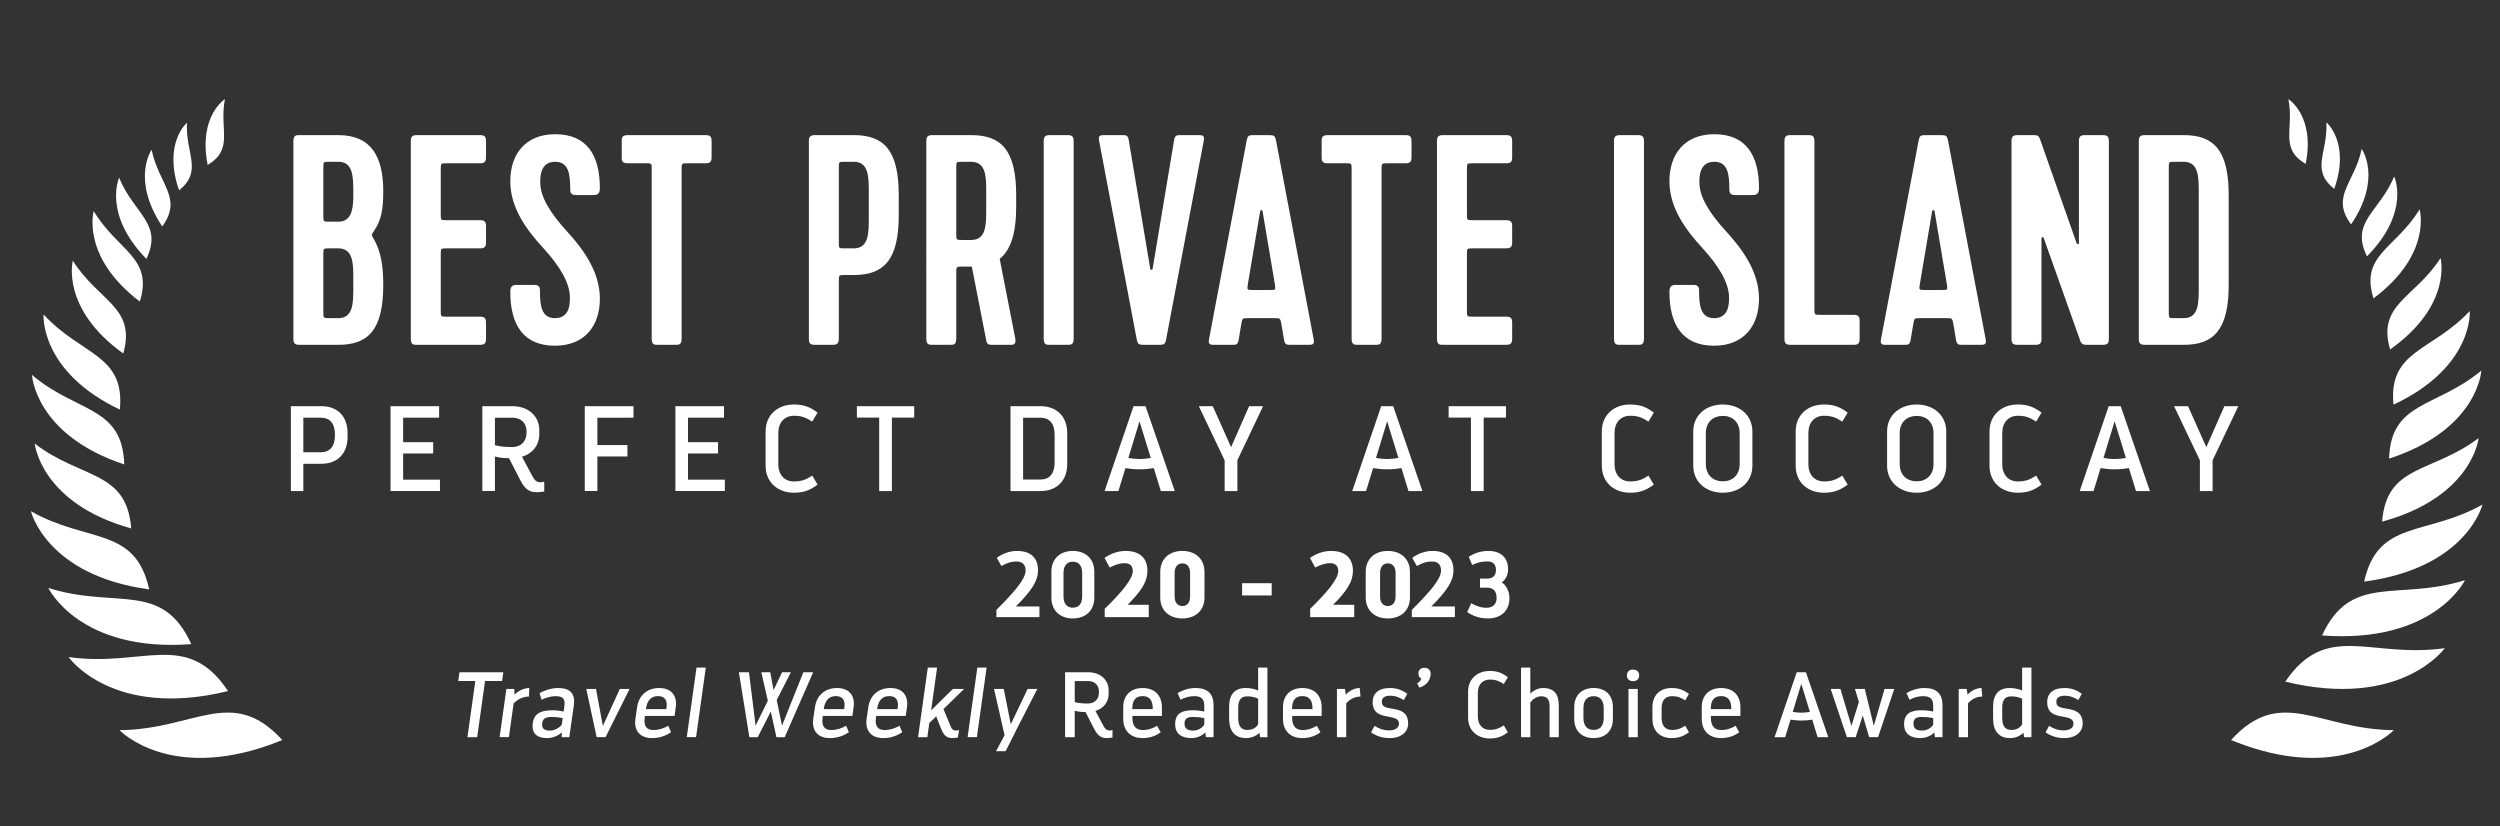 <?xml version="1.0" encoding="UTF-8"?>
<!-- Generator: Adobe Illustrator 28.1.0, SVG Export Plug-In . SVG Version: 6.00 Build 0)  -->
<svg xmlns="http://www.w3.org/2000/svg" xmlns:xlink="http://www.w3.org/1999/xlink" version="1.1" id="Layer_1" x="0px" y="0px" width="397.807px" height="131.498px" viewBox="0 0 397.807 131.498" xml:space="preserve">
<rect x="0" y="0" width="397.807" height="131.498" fill="#333333" stroke="none"/>
<g>
	<path fill="#FFFFFF" d="M44.918,117.756c-7.986-8.754-13.955-1.65-25.906-1.574C19.012,116.182,27.331,124.972,44.918,117.756   L44.918,117.756z"></path>
	<g>
		<path fill="#FFFFFF" d="M36.292,109.966c-6.591-9.847-13.553-3.712-25.382-5.418C10.91,104.548,17.825,114.479,36.292,109.966    L36.292,109.966z"></path>
		<path fill="#FFFFFF" d="M30.435,102.495c-4.606-10.16-12.015-5.534-22.739-8.939C7.697,93.556,12.59,103.844,30.435,102.495    L30.435,102.495z"></path>
		<path fill="#FFFFFF" d="M23.739,93.786c-2.208-10.062-9.79-7.308-18.821-12.445C4.918,81.341,7.361,91.574,23.739,93.786    L23.739,93.786z"></path>
		<path fill="#FFFFFF" d="M20.882,84.09c-0.736-9.307-7.884-7.774-15.356-13.505C5.526,70.585,6.451,80.076,20.882,84.09    L20.882,84.09z"></path>
		<path fill="#FFFFFF" d="M19.769,73.901c-0.28-9.332-7.495-8.149-14.679-14.238C5.09,59.663,5.551,69.187,19.769,73.901    L19.769,73.901z"></path>
		<path fill="#FFFFFF" d="M19.072,65.179c0.84-8.822-6.095-8.561-12.14-15.144C6.932,50.034,6.24,59.058,19.072,65.179    L19.072,65.179z"></path>
		<path fill="#FFFFFF" d="M19.617,56.255c2.067-7.393-3.886-8.233-8.032-14.773C11.584,41.482,9.612,49.071,19.617,56.255    L19.617,56.255z"></path>
		<path fill="#FFFFFF" d="M22.252,47.988c2.174-7.048-3.521-8.007-7.336-14.394C14.916,33.594,12.828,40.831,22.252,47.988    L22.252,47.988z"></path>
		<path fill="#FFFFFF" d="M23.294,41.194c2.685-5.609-1.947-7.112-4.338-12.91C18.956,28.284,16.32,34.061,23.294,41.194    L23.294,41.194z"></path>
		<path fill="#FFFFFF" d="M25.814,36.024c3.324-4.53-0.536-6.641-1.687-12.19C24.127,23.834,20.818,28.521,25.814,36.024    L25.814,36.024z"></path>
		<path fill="#FFFFFF" d="M28.497,30.289c3.831-3.127,1.008-5.777,1.25-10.759C29.746,19.53,25.893,22.795,28.497,30.289    L28.497,30.289z"></path>
		<path fill="#FFFFFF" d="M33.044,26.251c4.232-2.559,1.807-5.579,2.745-10.478C35.789,15.773,31.516,18.465,33.044,26.251    L33.044,26.251z"></path>
	</g>
	<g>
		<path fill="#FFFFFF" d="M355.009,117.756c7.986-8.754,13.955-1.65,25.906-1.574C380.915,116.182,372.596,124.972,355.009,117.756    L355.009,117.756z"></path>
		<path fill="#FFFFFF" d="M363.636,108.469c6.592-9.69,13.554-3.653,25.382-5.332C389.018,103.137,382.103,112.911,363.636,108.469    L363.636,108.469z"></path>
		<path fill="#FFFFFF" d="M369.492,101.117c4.606-9.998,12.016-5.446,22.74-8.797C392.231,92.32,387.338,102.445,369.492,101.117    L369.492,101.117z"></path>
		<path fill="#FFFFFF" d="M376.188,92.546c2.208-9.902,9.79-7.192,18.822-12.248C395.01,80.299,392.567,90.37,376.188,92.546    L376.188,92.546z"></path>
		<path fill="#FFFFFF" d="M379.046,83.005c0.736-9.16,7.884-7.65,15.356-13.29C394.402,69.715,393.477,79.054,379.046,83.005    L379.046,83.005z"></path>
		<path fill="#FFFFFF" d="M380.159,72.978c0.28-9.184,7.495-8.02,14.678-14.012C394.837,58.966,394.376,68.338,380.159,72.978    L380.159,72.978z"></path>
		<path fill="#FFFFFF" d="M380.856,64.394c-0.84-8.681,6.093-8.425,12.14-14.904C392.996,49.49,393.687,58.37,380.856,64.394    L380.856,64.394z"></path>
		<path fill="#FFFFFF" d="M380.312,55.612c-2.068-7.276,3.885-8.102,8.032-14.538C388.344,41.074,390.316,48.542,380.312,55.612    L380.312,55.612z"></path>
		<path fill="#FFFFFF" d="M377.676,47.476c-2.174-6.936,3.521-7.88,7.336-14.165C385.012,33.311,387.101,40.433,377.676,47.476    L377.676,47.476z"></path>
		<path fill="#FFFFFF" d="M376.634,40.79c-2.685-5.52,1.947-6.999,4.338-12.705C380.972,28.085,383.608,33.771,376.634,40.79    L376.634,40.79z"></path>
		<path fill="#FFFFFF" d="M374.113,35.702c-3.324-4.458,0.536-6.536,1.688-11.996C375.801,23.706,379.109,28.319,374.113,35.702    L374.113,35.702z"></path>
		<path fill="#FFFFFF" d="M371.43,30.059c-3.83-3.077-1.007-5.686-1.25-10.589C370.181,19.47,374.035,22.683,371.43,30.059    L371.43,30.059z"></path>
		<path fill="#FFFFFF" d="M366.885,26.084c-4.232-2.519-1.808-5.491-2.746-10.312C364.138,15.773,368.412,18.422,366.885,26.084    L366.885,26.084z"></path>
	</g>
	<g>
		<path fill="#FFFFFF" d="M53.835,54.869h-6.197c-0.715,0-0.953-0.238-0.953-0.953V22.455c0-0.954,0.477-0.954,0.953-0.954h6.197    c5.244,0,7.15,3.433,7.15,8.962c0,2.956-0.333,4.624-1.478,6.292c-0.191,0.286-0.334,0.477-0.334,0.62    c0,0.143,0.096,0.333,0.334,0.715c1.049,1.859,1.478,4.004,1.478,7.246C60.986,52.486,58.603,54.869,53.835,54.869z     M56.219,29.843c-0.048-2.145-0.238-4.1-2.384-4.1h-1.43c-0.954,0-0.954,0-0.954,0.954v7.627c0,0.953,0,0.953,0.954,0.953h1.43    c2.002,0,2.336-1.812,2.384-3.766V29.843z M53.835,50.626c2.384,0,2.384-2.431,2.384-4.862v-1.383c0-2.431,0-4.862-2.384-4.862    h-1.43c-0.954,0-0.954,0-0.954,0.906v9.248c0,0.953,0,0.953,0.954,0.953H53.835z"></path>
		<path fill="#FFFFFF" d="M65.37,53.916V22.455c0-0.715,0.238-0.954,0.953-0.954h10.058c0.715,0,0.954,0.239,0.954,0.954v2.574    c0,0.715-0.239,0.953-0.954,0.953H71.09c-0.954,0-0.954,0-0.954,0.954v7.15c0,0.953,0,0.953,0.954,0.953h5.291    c0.715,0,0.954,0.238,0.954,0.953v2.574c0,0.715-0.239,0.954-0.954,0.954H71.09c-0.954,0-0.954,0-0.954,0.953v8.962    c0,0.953,0,0.953,0.954,0.953h5.291c0.715,0,0.954,0.238,0.954,0.954v2.574c0,0.715-0.239,0.953-0.954,0.953H66.323    C65.847,54.869,65.37,54.869,65.37,53.916z"></path>
	</g>
	<g>
		<path fill="#FFFFFF" d="M81.199,28.842c0-4.291,2.384-7.484,7.15-7.484c5.101,0,7.103,3.432,7.103,8.58    c0,0.715-0.238,1.097-0.953,1.097h-2.812c-0.715,0-0.954-0.239-0.954-0.954c0-2.336-0.238-4.338-2.383-4.338    c-2.383,0-2.383,2.336-2.383,3.289c0,2.383,1.716,5.005,4.195,7.722c2.765,3.003,5.291,6.579,5.291,10.773    c0,4.29-2.383,7.484-7.15,7.484c-5.1,0-7.103-3.432-7.103-8.581c0-0.715,0.238-1.096,0.954-1.096h2.812    c0.715,0,0.953,0.238,0.953,0.954c0,2.335,0.238,4.337,2.383,4.337c2.384,0,2.384-2.335,2.384-3.289    c0-2.383-1.716-5.101-4.195-7.817C83.725,36.517,81.199,33.037,81.199,28.842z"></path>
		<path fill="#FFFFFF" d="M99.884,21.501h12.394c0.715,0,0.954,0.239,0.954,0.954v2.574c0,0.715-0.238,0.953-0.954,0.953h-2.86    c-0.954,0-0.954,0-0.954,0.954v26.98c0,0.953-0.477,0.953-0.953,0.953h-2.86c-0.477,0-0.953,0-0.953-0.953v-26.98    c0-0.954,0-0.954-0.906-0.954h-2.908c-0.954,0-0.954-0.477-0.954-0.953v-2.574C98.931,21.978,98.931,21.501,99.884,21.501z"></path>
	</g>
	<g>
		<path fill="#FFFFFF" d="M135.861,43.762h-1.43c-0.954,0-0.954,0-0.954,0.954v9.2c0,0.715-0.286,0.953-0.953,0.953h-2.86    c-0.763,0-0.953-0.238-0.953-0.953V22.455c0-0.715,0.238-0.954,0.953-0.954h6.197c4.767,0,7.15,2.384,7.15,9.534v3.241    C143.011,41.379,140.627,43.762,135.861,43.762z M133.477,38.662c0,0.858,0,0.858,0.954,0.858h1.43    c2.383,0,2.383-2.431,2.383-4.862v-4.052c0-2.431,0-4.862-2.383-4.862h-1.43c-0.954,0-0.954,0-0.954,0.954V38.662z"></path>
		<path fill="#FFFFFF" d="M159.074,41.188l2.479,12.68c0.143,0.763-0.19,1.001-0.572,1.001h-3.003c-0.62,0-0.905,0-1.048-0.715    l-2.288-11.727h-1.525c-0.954,0-0.954,0-0.954,0.953v10.535c0,0.953-0.477,0.953-0.953,0.953h-2.86c-0.477,0-0.953,0-0.953-0.953    V22.455c0-0.715,0.238-0.954,0.953-0.954h6.197c4.767,0,7.15,2.384,7.15,9.534v1.859C161.695,37.232,160.79,39.806,159.074,41.188    z M152.162,37.232c0,0.953,0,0.953,0.954,0.953h1.43c2.383,0,2.383-2.431,2.383-4.862v-2.717c0-2.431,0-4.862-2.383-4.862h-1.43    c-0.954,0-0.954,0-0.954,0.954V37.232z"></path>
		<path fill="#FFFFFF" d="M166.08,53.916V22.455c0-0.715,0.238-0.954,0.953-0.954h2.86c0.715,0,0.953,0.239,0.953,0.954v31.461    c0,0.953-0.477,0.953-0.953,0.953h-2.86C166.556,54.869,166.08,54.869,166.08,53.916z"></path>
	</g>
	<g>
		<path fill="#FFFFFF" d="M190.75,21.501c0.477,0,0.954,0,0.811,0.811l-6.006,31.7c-0.143,0.715-0.286,0.858-1.049,0.858h-2.574    c-0.763,0-0.906-0.143-1.049-0.858l-6.006-31.7c-0.143-0.811,0.333-0.811,0.811-0.811h2.86c0.62,0,0.906,0,1.049,0.715    l3.432,20.545c0.047,0.238,0.333,0.238,0.381,0l3.432-20.545c0.143-0.715,0.429-0.715,1.049-0.715H190.75z"></path>
		<path fill="#FFFFFF" d="M205.382,54.869c-0.619,0-0.905,0-1.049-0.715l-0.429-2.574c-0.19-0.954-0.19-0.954-1.049-0.954h-4.242    c-0.954,0-0.906,0-1.097,0.954l-0.429,2.574c-0.143,0.715-0.429,0.715-1.049,0.715h-2.86c-0.477,0-0.954,0-0.811-0.811    l6.006-31.699c0.143-0.715,0.286-0.858,1.048-0.858h2.574c0.763,0,0.905,0.143,1.049,0.858l6.006,31.699    c0.143,0.811-0.334,0.811-0.811,0.811H205.382z M198.566,45.192c-0.143,0.954-0.143,0.954,0.81,0.954h2.67    c0.953,0,0.953,0,0.81-0.954l-1.954-11.583c-0.048-0.238-0.334-0.238-0.381,0L198.566,45.192z"></path>
	</g>
	<g>
		<path fill="#FFFFFF" d="M211.257,21.501h12.395c0.715,0,0.953,0.239,0.953,0.954v2.574c0,0.715-0.238,0.953-0.953,0.953h-2.86    c-0.953,0-0.953,0-0.953,0.954v26.98c0,0.953-0.477,0.953-0.954,0.953h-2.859c-0.477,0-0.954,0-0.954-0.953v-26.98    c0-0.954,0-0.954-0.905-0.954h-2.908c-0.953,0-0.953-0.477-0.953-0.953v-2.574C210.304,21.978,210.304,21.501,211.257,21.501z"></path>
		<path fill="#FFFFFF" d="M228.654,53.916V22.455c0-0.715,0.238-0.954,0.954-0.954h10.058c0.715,0,0.953,0.239,0.953,0.954v2.574    c0,0.715-0.238,0.953-0.953,0.953h-5.291c-0.953,0-0.953,0-0.953,0.954v7.15c0,0.953,0,0.953,0.953,0.953h5.291    c0.715,0,0.953,0.238,0.953,0.953v2.574c0,0.715-0.238,0.954-0.953,0.954h-5.291c-0.953,0-0.953,0-0.953,0.953v8.962    c0,0.953,0,0.953,0.953,0.953h5.291c0.715,0,0.953,0.238,0.953,0.954v2.574c0,0.715-0.238,0.953-0.953,0.953h-10.058    C229.132,54.869,228.654,54.869,228.654,53.916z"></path>
		<path fill="#FFFFFF" d="M256.825,53.916V22.455c0-0.715,0.238-0.954,0.954-0.954h2.859c0.716,0,0.954,0.239,0.954,0.954v31.461    c0,0.953-0.477,0.953-0.954,0.953h-2.859C257.302,54.869,256.825,54.869,256.825,53.916z"></path>
		<path fill="#FFFFFF" d="M265.643,28.842c0-4.291,2.384-7.484,7.15-7.484c5.101,0,7.103,3.432,7.103,8.58    c0,0.715-0.238,1.097-0.953,1.097h-2.812c-0.715,0-0.953-0.239-0.953-0.954c0-2.336-0.238-4.338-2.384-4.338    c-2.384,0-2.384,2.336-2.384,3.289c0,2.383,1.717,5.005,4.195,7.722c2.765,3.003,5.291,6.579,5.291,10.773    c0,4.29-2.383,7.484-7.15,7.484c-5.101,0-7.103-3.432-7.103-8.581c0-0.715,0.238-1.096,0.953-1.096h2.812    c0.716,0,0.954,0.238,0.954,0.954c0,2.335,0.238,4.337,2.383,4.337c2.384,0,2.384-2.335,2.384-3.289    c0-2.383-1.716-5.101-4.195-7.817C268.169,36.517,265.643,33.037,265.643,28.842z"></path>
		<path fill="#FFFFFF" d="M283.946,53.916V22.455c0-0.715,0.238-0.954,0.954-0.954h2.859c0.716,0,0.954,0.239,0.954,0.954v26.646    c0,1.001,0,1.001,1.001,1.001h5.243c0.715,0,0.953,0.238,0.953,0.953v2.86c0,0.715-0.238,0.953-0.953,0.953H284.9    C284.185,54.869,283.946,54.631,283.946,53.916z"></path>
		<path fill="#FFFFFF" d="M312.309,54.869c-0.62,0-0.906,0-1.049-0.715l-0.429-2.574c-0.191-0.954-0.191-0.954-1.049-0.954h-4.243    c-0.953,0-0.905,0-1.096,0.954l-0.43,2.574c-0.143,0.715-0.429,0.715-1.048,0.715h-2.86c-0.477,0-0.953,0-0.811-0.811    l6.006-31.699c0.144-0.715,0.286-0.858,1.049-0.858h2.574c0.763,0,0.906,0.143,1.049,0.858l6.006,31.699    c0.144,0.811-0.333,0.811-0.81,0.811H312.309z M305.492,45.192c-0.144,0.954-0.144,0.954,0.81,0.954h2.67    c0.953,0,0.953,0,0.811-0.954l-1.955-11.583c-0.047-0.238-0.333-0.238-0.381,0L305.492,45.192z"></path>
		<path fill="#FFFFFF" d="M331.041,54.297l-5.815-16.35c-0.096-0.333-0.381-0.238-0.381,0v15.969c0,0.715-0.238,0.953-0.954,0.953    h-2.859c-0.716,0-0.954-0.238-0.954-0.953V22.455c0-0.715,0.238-0.954,0.954-0.954h2.621c0.524,0,0.763,0.096,0.954,0.62    l5.815,16.541c0.095,0.286,0.381,0.238,0.381,0V22.455c0-0.715,0.238-0.954,0.953-0.954h2.86c0.715,0,0.953,0.239,0.953,0.954    v31.461c0,0.715-0.238,0.953-0.953,0.953h-2.621C331.565,54.869,331.231,54.774,331.041,54.297z"></path>
		<path fill="#FFFFFF" d="M340.335,22.455c0-0.715,0.238-0.954,0.954-0.954h6.196c4.768,0,7.15,2.384,7.15,9.534v14.3    c0,7.15-2.383,9.534-7.15,9.534h-6.196c-0.716,0-0.954-0.238-0.954-0.953V22.455z M346.056,25.744c-0.953,0-0.953,0-0.953,0.954    v22.928c0,1.001,0,1.001,0.953,1.001h1.43c2.384,0,2.384-2.431,2.384-4.862V30.606c0-2.431,0-4.862-2.384-4.862H346.056z"></path>
	</g>
	<g>
		<path fill="#FFFFFF" d="M55.308,68.935v0.56c0,2.623-1.543,4.301-4.166,4.301h-2.874v4.34h-1.987V64.634h4.86    C53.765,64.634,55.308,66.312,55.308,68.935z M53.302,69.205c0-1.813-0.791-2.739-2.256-2.739h-2.777v5.497h2.777    C52.493,71.963,53.302,71.037,53.302,69.205z"></path>
		<path fill="#FFFFFF" d="M70.01,76.322v1.812h-7.869V64.634h7.734v1.832h-5.729v3.896h4.783v1.794h-4.783v4.166H70.01z"></path>
	</g>
	<g>
		<path fill="#FFFFFF" d="M86.603,76.649v1.562c-1.871,0.289-2.835,0.154-3.857-1.89l-1.755-3.414c-0.791,0-1.524-0.059-2.237-0.271    v5.497h-2.006V64.634h4.783c2.623,0,4.282,1.64,4.282,3.8v0.694c0,1.658-1.042,3.047-2.758,3.549l1.755,3.259    C85.33,76.9,86.043,76.804,86.603,76.649z M78.753,70.844c0.868,0.232,1.716,0.29,2.7,0.29c1.524,0,2.333-0.984,2.333-2.257    v-0.212c0-1.292-0.81-2.199-2.256-2.199h-2.777V70.844z"></path>
		<path fill="#FFFFFF" d="M95.056,66.466v4.359h4.783v1.812h-4.783v5.497H93.05V64.634h7.753v1.832H95.056z"></path>
	</g>
	<g>
		<path fill="#FFFFFF" d="M115.338,76.322v1.812h-7.869V64.634h7.734v1.832h-5.728v3.896h4.783v1.794h-4.783v4.166H115.338z"></path>
		<path fill="#FFFFFF" d="M126.336,78.404c-2.604,0-4.513-1.678-4.513-4.301v-5.438c0-2.623,1.909-4.301,4.513-4.301    c1.736,0,2.72,0.521,3.761,1.292l-0.849,1.427c-0.907-0.559-1.562-0.926-2.913-0.926c-1.485,0-2.488,1.042-2.488,2.758v4.918    c0,1.774,1.022,2.777,2.488,2.777c1.351,0,2.006-0.367,2.913-0.926l0.849,1.427C129.056,77.884,128.073,78.404,126.336,78.404z"></path>
	</g>
	<g>
		<path fill="#FFFFFF" d="M145.471,66.447h-3.549v11.688h-2.025V66.447h-3.549v-1.813h9.123V66.447z"></path>
		<path fill="#FFFFFF" d="M169.82,68.935v4.899c0,2.623-1.62,4.301-4.263,4.301h-4.764V64.634h4.764    C168.2,64.634,169.82,66.312,169.82,68.935z M167.814,69.186c0-1.774-0.791-2.72-2.257-2.72h-2.758v9.837h2.758    c1.446,0,2.257-0.926,2.257-2.72V69.186z"></path>
		<path fill="#FFFFFF" d="M186.932,78.135h-2.218l-1.119-3.646c-1.504,0.251-3.009,0.251-4.513,0l-1.119,3.646h-2.199l4.609-13.501    h1.91L186.932,78.135z M183.114,72.869l-1.794-5.824l-1.774,5.824C180.741,73.101,181.917,73.101,183.114,72.869z"></path>
	</g>
	<g>
		<path fill="#FFFFFF" d="M200.984,64.634l-4.089,8.603v4.898h-2.025v-4.88l-4.108-8.621h2.218l2.913,6.519l2.874-6.519H200.984z"></path>
	</g>
	<g>
		<path fill="#FFFFFF" d="M226.339,78.135h-2.218l-1.118-3.646c-1.505,0.251-3.01,0.251-4.514,0l-1.119,3.646h-2.198l4.609-13.501    h1.909L226.339,78.135z M222.521,72.869l-1.794-5.824l-1.774,5.824C220.147,73.101,221.324,73.101,222.521,72.869z"></path>
		<path fill="#FFFFFF" d="M239.634,66.447h-3.549v11.688h-2.025V66.447h-3.549v-1.813h9.123V66.447z"></path>
	</g>
	<g>
		<path fill="#FFFFFF" d="M259.398,78.404c-2.604,0-4.514-1.678-4.514-4.301v-5.438c0-2.623,1.909-4.301,4.514-4.301    c1.735,0,2.72,0.521,3.761,1.292l-0.849,1.427c-0.906-0.559-1.562-0.926-2.912-0.926c-1.485,0-2.488,1.042-2.488,2.758v4.918    c0,1.774,1.022,2.777,2.488,2.777c1.35,0,2.006-0.367,2.912-0.926l0.849,1.427C262.118,77.884,261.134,78.404,259.398,78.404z"></path>
		<path fill="#FFFFFF" d="M278.845,68.665v5.419c0,2.682-2.103,4.32-4.706,4.32s-4.706-1.639-4.706-4.32v-5.419    c0-2.662,2.103-4.301,4.706-4.301S278.845,66.003,278.845,68.665z M271.438,68.916v4.918c0,1.812,1.215,2.758,2.7,2.758    s2.681-0.945,2.681-2.758v-4.918c0-1.793-1.195-2.739-2.681-2.739S271.438,67.122,271.438,68.916z"></path>
	</g>
	<g>
		<path fill="#FFFFFF" d="M290.244,78.404c-2.604,0-4.514-1.678-4.514-4.301v-5.438c0-2.623,1.909-4.301,4.514-4.301    c1.735,0,2.72,0.521,3.761,1.292l-0.849,1.427c-0.906-0.559-1.562-0.926-2.912-0.926c-1.485,0-2.488,1.042-2.488,2.758v4.918    c0,1.774,1.022,2.777,2.488,2.777c1.35,0,2.006-0.367,2.912-0.926l0.849,1.427C292.964,77.884,291.979,78.404,290.244,78.404z"></path>
		<path fill="#FFFFFF" d="M309.69,68.665v5.419c0,2.682-2.103,4.32-4.706,4.32s-4.706-1.639-4.706-4.32v-5.419    c0-2.662,2.103-4.301,4.706-4.301S309.69,66.003,309.69,68.665z M302.284,68.916v4.918c0,1.812,1.215,2.758,2.7,2.758    s2.681-0.945,2.681-2.758v-4.918c0-1.793-1.195-2.739-2.681-2.739S302.284,67.122,302.284,68.916z"></path>
	</g>
	<g>
		<path fill="#FFFFFF" d="M321.091,78.404c-2.604,0-4.514-1.678-4.514-4.301v-5.438c0-2.623,1.91-4.301,4.514-4.301    c1.735,0,2.719,0.521,3.761,1.292l-0.849,1.427c-0.906-0.559-1.562-0.926-2.912-0.926c-1.485,0-2.488,1.042-2.488,2.758v4.918    c0,1.774,1.022,2.777,2.488,2.777c1.35,0,2.006-0.367,2.912-0.926l0.849,1.427C323.81,77.884,322.826,78.404,321.091,78.404z"></path>
		<path fill="#FFFFFF" d="M342.1,78.135h-2.218l-1.119-3.646c-1.504,0.251-3.008,0.251-4.513,0l-1.118,3.646h-2.199l4.609-13.501    h1.91L342.1,78.135z M338.281,72.869l-1.794-5.824l-1.774,5.824C335.909,73.101,337.085,73.101,338.281,72.869z"></path>
	</g>
	<g>
		<path fill="#FFFFFF" d="M356.167,64.634l-4.088,8.603v4.898h-2.025v-4.88l-4.108-8.621h2.218l2.912,6.519l2.874-6.519H356.167z"></path>
	</g>
	<g>
		<path fill="#FFFFFF" d="M165.396,96.505v1.697h-6.847v-1.151c3.01-3.01,4.648-4.942,4.648-6.271c0-0.9-0.487-1.432-1.417-1.432    c-0.988,0-1.682,0.296-2.435,0.724l-0.738-1.313c0.885-0.62,1.948-1.092,3.246-1.092c2.243,0,3.32,1.21,3.32,3.069    c0,1.696-0.974,3.201-3.527,5.769H165.396z"></path>
		<path fill="#FFFFFF" d="M170.707,87.667c2.036,0,3.423,1.254,3.423,3.305v4.132c0,2.051-1.387,3.306-3.423,3.306    c-2.021,0-3.409-1.255-3.409-3.306v-4.132C167.298,88.921,168.685,87.667,170.707,87.667z M170.707,96.697    c0.915,0,1.49-0.591,1.49-1.771v-3.777c0-1.166-0.576-1.771-1.49-1.771c-0.885,0-1.476,0.604-1.476,1.771v3.777    C169.231,96.106,169.821,96.697,170.707,96.697z"></path>
	</g>
	<g>
		<path fill="#FFFFFF" d="M182.793,96.239v1.963h-7.009v-1.328c2.656-2.582,4.471-4.736,4.471-6.005c0-0.826-0.487-1.255-1.24-1.255    c-0.929,0-1.638,0.296-2.435,0.693l-0.826-1.534c0.93-0.635,2.066-1.106,3.364-1.106c2.302,0,3.467,1.21,3.467,3.157    c0,1.594-0.767,3.011-3.158,5.415H182.793z"></path>
		<path fill="#FFFFFF" d="M188.134,87.667c2.095,0,3.526,1.269,3.526,3.335v4.072c0,2.065-1.431,3.335-3.526,3.335    c-2.081,0-3.512-1.27-3.512-3.335v-4.072C184.623,88.936,186.054,87.667,188.134,87.667z M188.134,96.432    c0.752,0,1.239-0.517,1.239-1.535v-3.718c0-1.003-0.487-1.534-1.239-1.534c-0.723,0-1.225,0.531-1.225,1.534v3.718    C186.91,95.915,187.411,96.432,188.134,96.432z"></path>
		<path fill="#FFFFFF" d="M202.356,92.802v1.947h-4.707v-1.947H202.356z"></path>
		<path fill="#FFFFFF" d="M215.487,96.239v1.963h-7.009v-1.328c2.656-2.582,4.471-4.736,4.471-6.005    c0-0.826-0.486-1.255-1.239-1.255c-0.93,0-1.638,0.296-2.435,0.693l-0.826-1.534c0.93-0.635,2.065-1.106,3.364-1.106    c2.302,0,3.468,1.21,3.468,3.157c0,1.594-0.768,3.011-3.158,5.415H215.487z"></path>
		<path fill="#FFFFFF" d="M220.827,87.667c2.096,0,3.527,1.269,3.527,3.335v4.072c0,2.065-1.432,3.335-3.527,3.335    c-2.08,0-3.512-1.27-3.512-3.335v-4.072C217.315,88.936,218.747,87.667,220.827,87.667z M220.827,96.432    c0.753,0,1.24-0.517,1.24-1.535v-3.718c0-1.003-0.487-1.534-1.24-1.534c-0.723,0-1.225,0.531-1.225,1.534v3.718    C219.603,95.915,220.104,96.432,220.827,96.432z"></path>
	</g>
	<g>
		<path fill="#FFFFFF" d="M231.503,96.505v1.697h-6.847v-1.151c3.011-3.01,4.648-4.942,4.648-6.271c0-0.9-0.487-1.432-1.417-1.432    c-0.988,0-1.682,0.296-2.435,0.724l-0.737-1.313c0.885-0.62,1.947-1.092,3.246-1.092c2.242,0,3.319,1.21,3.319,3.069    c0,1.696-0.974,3.201-3.526,5.769H231.503z"></path>
		<path fill="#FFFFFF" d="M240.179,95.029v0.236c0,1.801-1.21,3.144-3.453,3.144c-1.299,0-2.361-0.398-3.261-1.019l0.635-1.401    c0.767,0.413,1.475,0.723,2.449,0.723c0.988,0,1.593-0.59,1.593-1.55c0-1.121-0.53-1.652-1.563-1.652h-1.077v-1.445h1.166    c0.944,0,1.387-0.547,1.372-1.402c-0.015-0.797-0.428-1.328-1.313-1.328c-1.003,0-1.697,0.207-2.479,0.561l-0.531-1.312    c0.914-0.561,1.844-0.915,3.143-0.915c2.169,0,3.113,1.299,3.113,2.922c0,0.708-0.28,1.549-1.003,2.095    C239.706,93.097,240.179,94.203,240.179,95.029z"></path>
	</g>
	<g>
		<path fill="#FFFFFF" d="M72.92,108.358l0.191-1.388h6.979l-0.192,1.388h-2.715L75.93,117.3H74.38l1.254-8.941H72.92z"></path>
		<path fill="#FFFFFF" d="M84.221,109.479l-0.059,1.357c-0.915,0-1.83,0.442-2.435,1.106l-0.752,5.356H79.5l1.077-7.673h1.269    l0.015,0.915C82.495,109.907,83.395,109.479,84.221,109.479z"></path>
	</g>
	<g>
		<path fill="#FFFFFF" d="M89.379,117.3l0.015-0.753c-0.561,0.517-1.446,0.9-2.316,0.9c-1.417,0-2.331-0.561-2.331-1.859    c0-1.977,1.209-2.567,3.128-2.567c0.62,0,1.225,0.074,1.815,0.207l0.118-0.856c0.162-1.18-0.251-1.593-1.358-1.593    c-0.929,0-1.726,0.295-2.272,0.575l-0.325-1.062c0.693-0.384,1.771-0.812,2.98-0.812c1.918,0,2.73,0.93,2.479,2.744l-0.723,5.076    H89.379z M87.476,116.252c0.767,0,1.476-0.384,1.918-0.944l0.148-1.048c-0.561-0.117-1.136-0.177-1.727-0.177    c-1.062,0-1.549,0.28-1.549,1.254C86.266,116.016,86.752,116.252,87.476,116.252z"></path>
		<path fill="#FFFFFF" d="M100.179,109.627l-3.821,7.673h-1.417l-1.653-7.673h1.549l1.092,5.888l2.7-5.888H100.179z"></path>
		<path fill="#FFFFFF" d="M107.527,112.549l-0.192,1.372h-4.707l-0.044,0.354c-0.162,1.269,0.325,1.889,1.373,1.889    c0.929,0,1.697-0.296,2.39-0.679l0.428,1.032c-0.767,0.517-1.771,0.93-3.01,0.93c-1.903,0-2.921-1.15-2.656-3.069l0.266-1.829    c0.266-1.903,1.608-3.069,3.512-3.069C106.789,109.479,107.792,110.646,107.527,112.549z M104.708,110.764    c-1.048,0-1.697,0.634-1.903,1.903l-0.03,0.177h3.246l0.03-0.177C106.258,111.412,105.756,110.764,104.708,110.764z"></path>
		<path fill="#FFFFFF" d="M110.831,106.233h1.476l-1.549,11.066h-1.476L110.831,106.233z"></path>
	</g>
	<g>
		<path fill="#FFFFFF" d="M124.863,117.3h-1.313l-0.9-4.072l-2.081,4.072h-1.328l-1.667-10.329h1.608l1.048,8.499l1.948-3.969    l-1.033-4.53h1.417l0.531,2.833l1.357-2.833h1.402l-2.257,4.412l0.841,4.087l3.394-8.499h1.564L124.863,117.3z"></path>
		<path fill="#FFFFFF" d="M135.826,112.549l-0.192,1.372h-4.707l-0.044,0.354c-0.162,1.269,0.325,1.889,1.373,1.889    c0.929,0,1.697-0.296,2.39-0.679l0.428,1.032c-0.767,0.517-1.771,0.93-3.01,0.93c-1.903,0-2.921-1.15-2.656-3.069l0.266-1.829    c0.266-1.903,1.608-3.069,3.512-3.069C135.088,109.479,136.091,110.646,135.826,112.549z M133.007,110.764    c-1.048,0-1.697,0.634-1.903,1.903l-0.03,0.177h3.246l0.03-0.177C134.557,111.412,134.055,110.764,133.007,110.764z"></path>
	</g>
	<g>
		<path fill="#FFFFFF" d="M144.317,112.549l-0.192,1.372h-4.707l-0.044,0.354c-0.162,1.269,0.325,1.889,1.373,1.889    c0.929,0,1.697-0.296,2.39-0.679l0.428,1.032c-0.767,0.517-1.771,0.93-3.01,0.93c-1.903,0-2.921-1.15-2.656-3.069l0.266-1.829    c0.266-1.903,1.608-3.069,3.512-3.069C143.58,109.479,144.583,110.646,144.317,112.549z M141.499,110.764    c-1.048,0-1.697,0.634-1.903,1.903l-0.03,0.177h3.246l0.03-0.177C143.048,111.412,142.546,110.764,141.499,110.764z"></path>
		<path fill="#FFFFFF" d="M152.609,116.179l-0.192,1.18c-1.46,0.222-2.081,0.089-2.686-1.445l-0.767-1.934l-1.092,1.077l-0.31,2.243    h-1.476l1.549-11.066h1.476l-0.944,6.802l3.453-3.408h1.786l-3.276,3.202l1.166,2.804    C151.591,116.355,152.167,116.297,152.609,116.179z"></path>
		<path fill="#FFFFFF" d="M155.515,106.233h1.476l-1.549,11.066h-1.476L155.515,106.233z"></path>
		<path fill="#FFFFFF" d="M161.653,116.267h0.015l-1.653,3.262h-1.52l1.357-2.538l-1.682-7.363h1.549l1.122,5.622l2.67-5.622h1.549    L161.653,116.267z"></path>
	</g>
	<g>
		<path fill="#FFFFFF" d="M177.021,116.164v1.194c-1.431,0.222-2.169,0.118-2.951-1.445l-1.343-2.612    c-0.605,0-1.166-0.044-1.711-0.206v4.205h-1.535v-10.329h3.659c2.007,0,3.276,1.255,3.276,2.907v0.531    c0,1.269-0.797,2.331-2.11,2.715l1.343,2.494C176.047,116.355,176.593,116.281,177.021,116.164z M171.016,111.723    c0.664,0.177,1.313,0.221,2.066,0.221c1.166,0,1.785-0.752,1.785-1.727v-0.162c0-0.988-0.62-1.682-1.727-1.682h-2.125V111.723z"></path>
		<path fill="#FFFFFF" d="M180.192,114.275c0,1.269,0.59,1.889,1.638,1.889c0.93,0,1.653-0.296,2.287-0.679l0.576,1.032    c-0.694,0.517-1.638,0.93-2.877,0.93c-1.903,0-3.084-1.15-3.084-3.069v-1.829c0-1.903,1.181-3.069,3.084-3.069    s3.069,1.166,3.069,3.069v1.372h-4.692V114.275z M183.424,112.844v-0.177c0-1.255-0.561-1.903-1.608-1.903    c-1.047,0-1.638,0.634-1.638,1.903v0.177H183.424z"></path>
	</g>
	<g>
		<path fill="#FFFFFF" d="M193.104,112.224v5.076h-1.21l-0.103-0.753c-0.487,0.517-1.313,0.9-2.184,0.9    c-1.564,0-2.611-0.649-2.611-2.213c0-1.727,1.092-2.214,2.789-2.214c0.62,0,1.239,0.074,1.844,0.207v-0.856    c0-1.18-0.487-1.593-1.593-1.593c-0.93,0-1.682,0.295-2.184,0.575l-0.472-1.062c0.635-0.384,1.653-0.812,2.863-0.812    C192.159,109.479,193.104,110.409,193.104,112.224z M191.628,115.322v-1.062c-0.59-0.117-1.166-0.177-1.756-0.177    c-0.915,0-1.387,0.222-1.387,1.077c0,0.826,0.561,1.092,1.357,1.092C190.61,116.252,191.259,115.868,191.628,115.322z"></path>
		<path fill="#FFFFFF" d="M201.676,106.233V117.3h-1.166l-0.104-0.708c-0.517,0.517-1.254,0.855-2.139,0.855    c-1.771,0-2.685-1.15-2.685-3.069v-1.947c0-1.903,0.885-2.951,2.611-2.951c0.679,0,1.343,0.104,2.007,0.398v-3.645H201.676z     M200.2,115.249v-4.072c-0.576-0.28-1.166-0.369-1.756-0.369c-0.974,0-1.417,0.59-1.417,1.8v1.608c0,1.27,0.413,1.933,1.461,1.933    C199.285,116.148,199.86,115.824,200.2,115.249z"></path>
		<path fill="#FFFFFF" d="M205.614,114.275c0,1.269,0.59,1.889,1.638,1.889c0.93,0,1.652-0.296,2.287-0.679l0.575,1.032    c-0.693,0.517-1.638,0.93-2.877,0.93c-1.904,0-3.084-1.15-3.084-3.069v-1.829c0-1.903,1.18-3.069,3.084-3.069    c1.903,0,3.068,1.166,3.068,3.069v1.372h-4.691V114.275z M208.845,112.844v-0.177c0-1.255-0.561-1.903-1.607-1.903    c-1.048,0-1.639,0.634-1.639,1.903v0.177H208.845z"></path>
	</g>
	<g>
		<path fill="#FFFFFF" d="M214.213,111.929v5.371h-1.476v-7.673h1.27l0.147,0.915c0.546-0.635,1.387-1.062,2.213-1.062l0.118,1.357    C215.57,110.837,214.744,111.279,214.213,111.929z"></path>
		<path fill="#FFFFFF" d="M221.044,116.223c1.048,0,1.564-0.487,1.564-1.062c0-0.693-0.531-0.93-1.668-1.121    c-1.283-0.222-2.522-0.502-2.522-2.347c0-1.283,0.87-2.213,2.744-2.213c1.21,0,2.007,0.369,2.773,0.915l-0.561,1.003    c-0.664-0.398-1.283-0.693-2.169-0.693c-0.974,0-1.328,0.413-1.328,0.959c0,0.826,0.649,0.944,1.668,1.106    c1.269,0.207,2.508,0.517,2.522,2.347c0.016,1.313-1.047,2.331-2.966,2.331c-1.239,0-2.228-0.413-2.936-0.915l0.561-1.032    C219.362,115.913,220.114,116.223,221.044,116.223z"></path>
	</g>
	<g>
		<path fill="#FFFFFF" d="M226.155,107.975c-0.295-0.147-0.458-0.442-0.458-0.782c0-0.649,0.443-0.93,0.96-0.93    c0.531,0,0.988,0.28,0.988,0.944c0,0.797-0.442,1.785-1.785,2.214l-0.354-0.679C225.786,108.564,226.111,108.299,226.155,107.975z    "></path>
		<path fill="#FFFFFF" d="M237.059,117.507c-1.992,0-3.453-1.284-3.453-3.291v-4.161c0-2.007,1.461-3.29,3.453-3.29    c1.327,0,2.08,0.398,2.877,0.988l-0.649,1.092c-0.693-0.428-1.195-0.708-2.228-0.708c-1.137,0-1.903,0.797-1.903,2.11v3.763    c0,1.357,0.781,2.124,1.903,2.124c1.032,0,1.534-0.28,2.228-0.708l0.649,1.092C239.139,117.108,238.386,117.507,237.059,117.507z"></path>
		<path fill="#FFFFFF" d="M248.036,112.269v5.031h-1.461v-4.84c0-1.15-0.354-1.667-1.357-1.667c-0.679,0-1.328,0.472-1.712,0.974    v5.533h-1.476v-11.066h1.476v4.146c0.531-0.531,1.254-0.9,2.007-0.9C247.298,109.479,248.036,110.453,248.036,112.269z"></path>
		<path fill="#FFFFFF" d="M253.583,109.479c1.903,0,3.068,1.151,3.068,3.069v1.829c0,1.919-1.18,3.069-3.068,3.069    c-1.904,0-3.084-1.15-3.084-3.069v-1.829C250.499,110.631,251.679,109.479,253.583,109.479z M253.583,116.148    c1.032,0,1.607-0.663,1.607-1.933v-1.505c0-1.269-0.575-1.933-1.607-1.933c-1.048,0-1.623,0.664-1.623,1.933v1.505    C251.96,115.485,252.535,116.148,253.583,116.148z"></path>
		<path fill="#FFFFFF" d="M259.854,108.388c-0.576,0-0.975-0.31-0.975-0.915c0-0.604,0.398-0.93,0.975-0.93    c0.561,0,0.974,0.325,0.974,0.93C260.827,108.078,260.414,108.388,259.854,108.388z M260.605,117.3h-1.476v-7.673h1.476V117.3z"></path>
	</g>
	<g>
		<path fill="#FFFFFF" d="M266.052,116.148c0.93,0,1.476-0.28,2.109-0.663l0.591,1.032c-0.693,0.517-1.505,0.93-2.745,0.93    c-1.903,0-3.068-1.166-3.068-3.069v-1.829c0-1.903,1.165-3.069,3.068-3.069c1.27,0,1.978,0.384,2.745,0.944l-0.605,1.019    c-0.664-0.413-1.121-0.664-2.095-0.664c-1.077,0-1.652,0.664-1.652,1.947v1.476C264.399,115.485,264.975,116.148,266.052,116.148z    "></path>
		<path fill="#FFFFFF" d="M272.247,114.275c0,1.269,0.591,1.889,1.639,1.889c0.93,0,1.652-0.296,2.287-0.679l0.575,1.032    c-0.693,0.517-1.638,0.93-2.877,0.93c-1.904,0-3.084-1.15-3.084-3.069v-1.829c0-1.903,1.18-3.069,3.084-3.069    c1.903,0,3.068,1.166,3.068,3.069v1.372h-4.692V114.275z M275.479,112.844v-0.177c0-1.255-0.561-1.903-1.607-1.903    c-1.048,0-1.639,0.634-1.639,1.903v0.177H275.479z"></path>
	</g>
	<g>
		<path fill="#FFFFFF" d="M290.919,117.3h-1.697l-0.855-2.789c-1.151,0.192-2.302,0.192-3.453,0l-0.855,2.789h-1.683l3.527-10.329    h1.46L290.919,117.3z M287.997,113.271l-1.372-4.456l-1.357,4.456C286.183,113.448,287.082,113.448,287.997,113.271z"></path>
		<path fill="#FFFFFF" d="M301.423,109.627l-2.582,7.673h-1.416l-1.019-3.453l-1.121,3.453h-1.402l-2.582-7.673h1.55l1.756,5.888    l1.181-3.807l-0.62-2.081h1.564l1.431,5.873l1.712-5.873H301.423z"></path>
	</g>
	<g>
		<path fill="#FFFFFF" d="M309.095,112.224v5.076h-1.21l-0.104-0.753c-0.486,0.517-1.312,0.9-2.184,0.9    c-1.563,0-2.611-0.649-2.611-2.213c0-1.727,1.092-2.214,2.788-2.214c0.62,0,1.24,0.074,1.845,0.207v-0.856    c0-1.18-0.486-1.593-1.594-1.593c-0.93,0-1.682,0.295-2.184,0.575l-0.472-1.062c0.634-0.384,1.652-0.812,2.862-0.812    C308.15,109.479,309.095,110.409,309.095,112.224z M307.619,115.322v-1.062c-0.59-0.117-1.165-0.177-1.756-0.177    c-0.915,0-1.387,0.222-1.387,1.077c0,0.826,0.561,1.092,1.357,1.092C306.602,116.252,307.25,115.868,307.619,115.322z"></path>
		<path fill="#FFFFFF" d="M313.151,111.929v5.371h-1.476v-7.673h1.27l0.147,0.915c0.546-0.635,1.387-1.062,2.213-1.062l0.118,1.357    C314.509,110.837,313.683,111.279,313.151,111.929z"></path>
		<path fill="#FFFFFF" d="M323.244,106.233V117.3h-1.166l-0.103-0.708c-0.517,0.517-1.255,0.855-2.14,0.855    c-1.771,0-2.686-1.15-2.686-3.069v-1.947c0-1.903,0.885-2.951,2.611-2.951c0.679,0,1.343,0.104,2.007,0.398v-3.645H323.244z     M321.769,115.249v-4.072c-0.575-0.28-1.166-0.369-1.756-0.369c-0.974,0-1.416,0.59-1.416,1.8v1.608    c0,1.27,0.413,1.933,1.46,1.933C320.854,116.148,321.429,115.824,321.769,115.249z"></path>
		<path fill="#FFFFFF" d="M328.378,116.223c1.048,0,1.564-0.487,1.564-1.062c0-0.693-0.531-0.93-1.668-1.121    c-1.283-0.222-2.522-0.502-2.522-2.347c0-1.283,0.87-2.213,2.744-2.213c1.21,0,2.007,0.369,2.773,0.915l-0.561,1.003    c-0.664-0.398-1.283-0.693-2.169-0.693c-0.974,0-1.328,0.413-1.328,0.959c0,0.826,0.649,0.944,1.668,1.106    c1.269,0.207,2.508,0.517,2.522,2.347c0.016,1.313-1.047,2.331-2.966,2.331c-1.239,0-2.228-0.413-2.936-0.915l0.561-1.032    C326.696,115.913,327.448,116.223,328.378,116.223z"></path>
	</g>
</g>
</svg>
